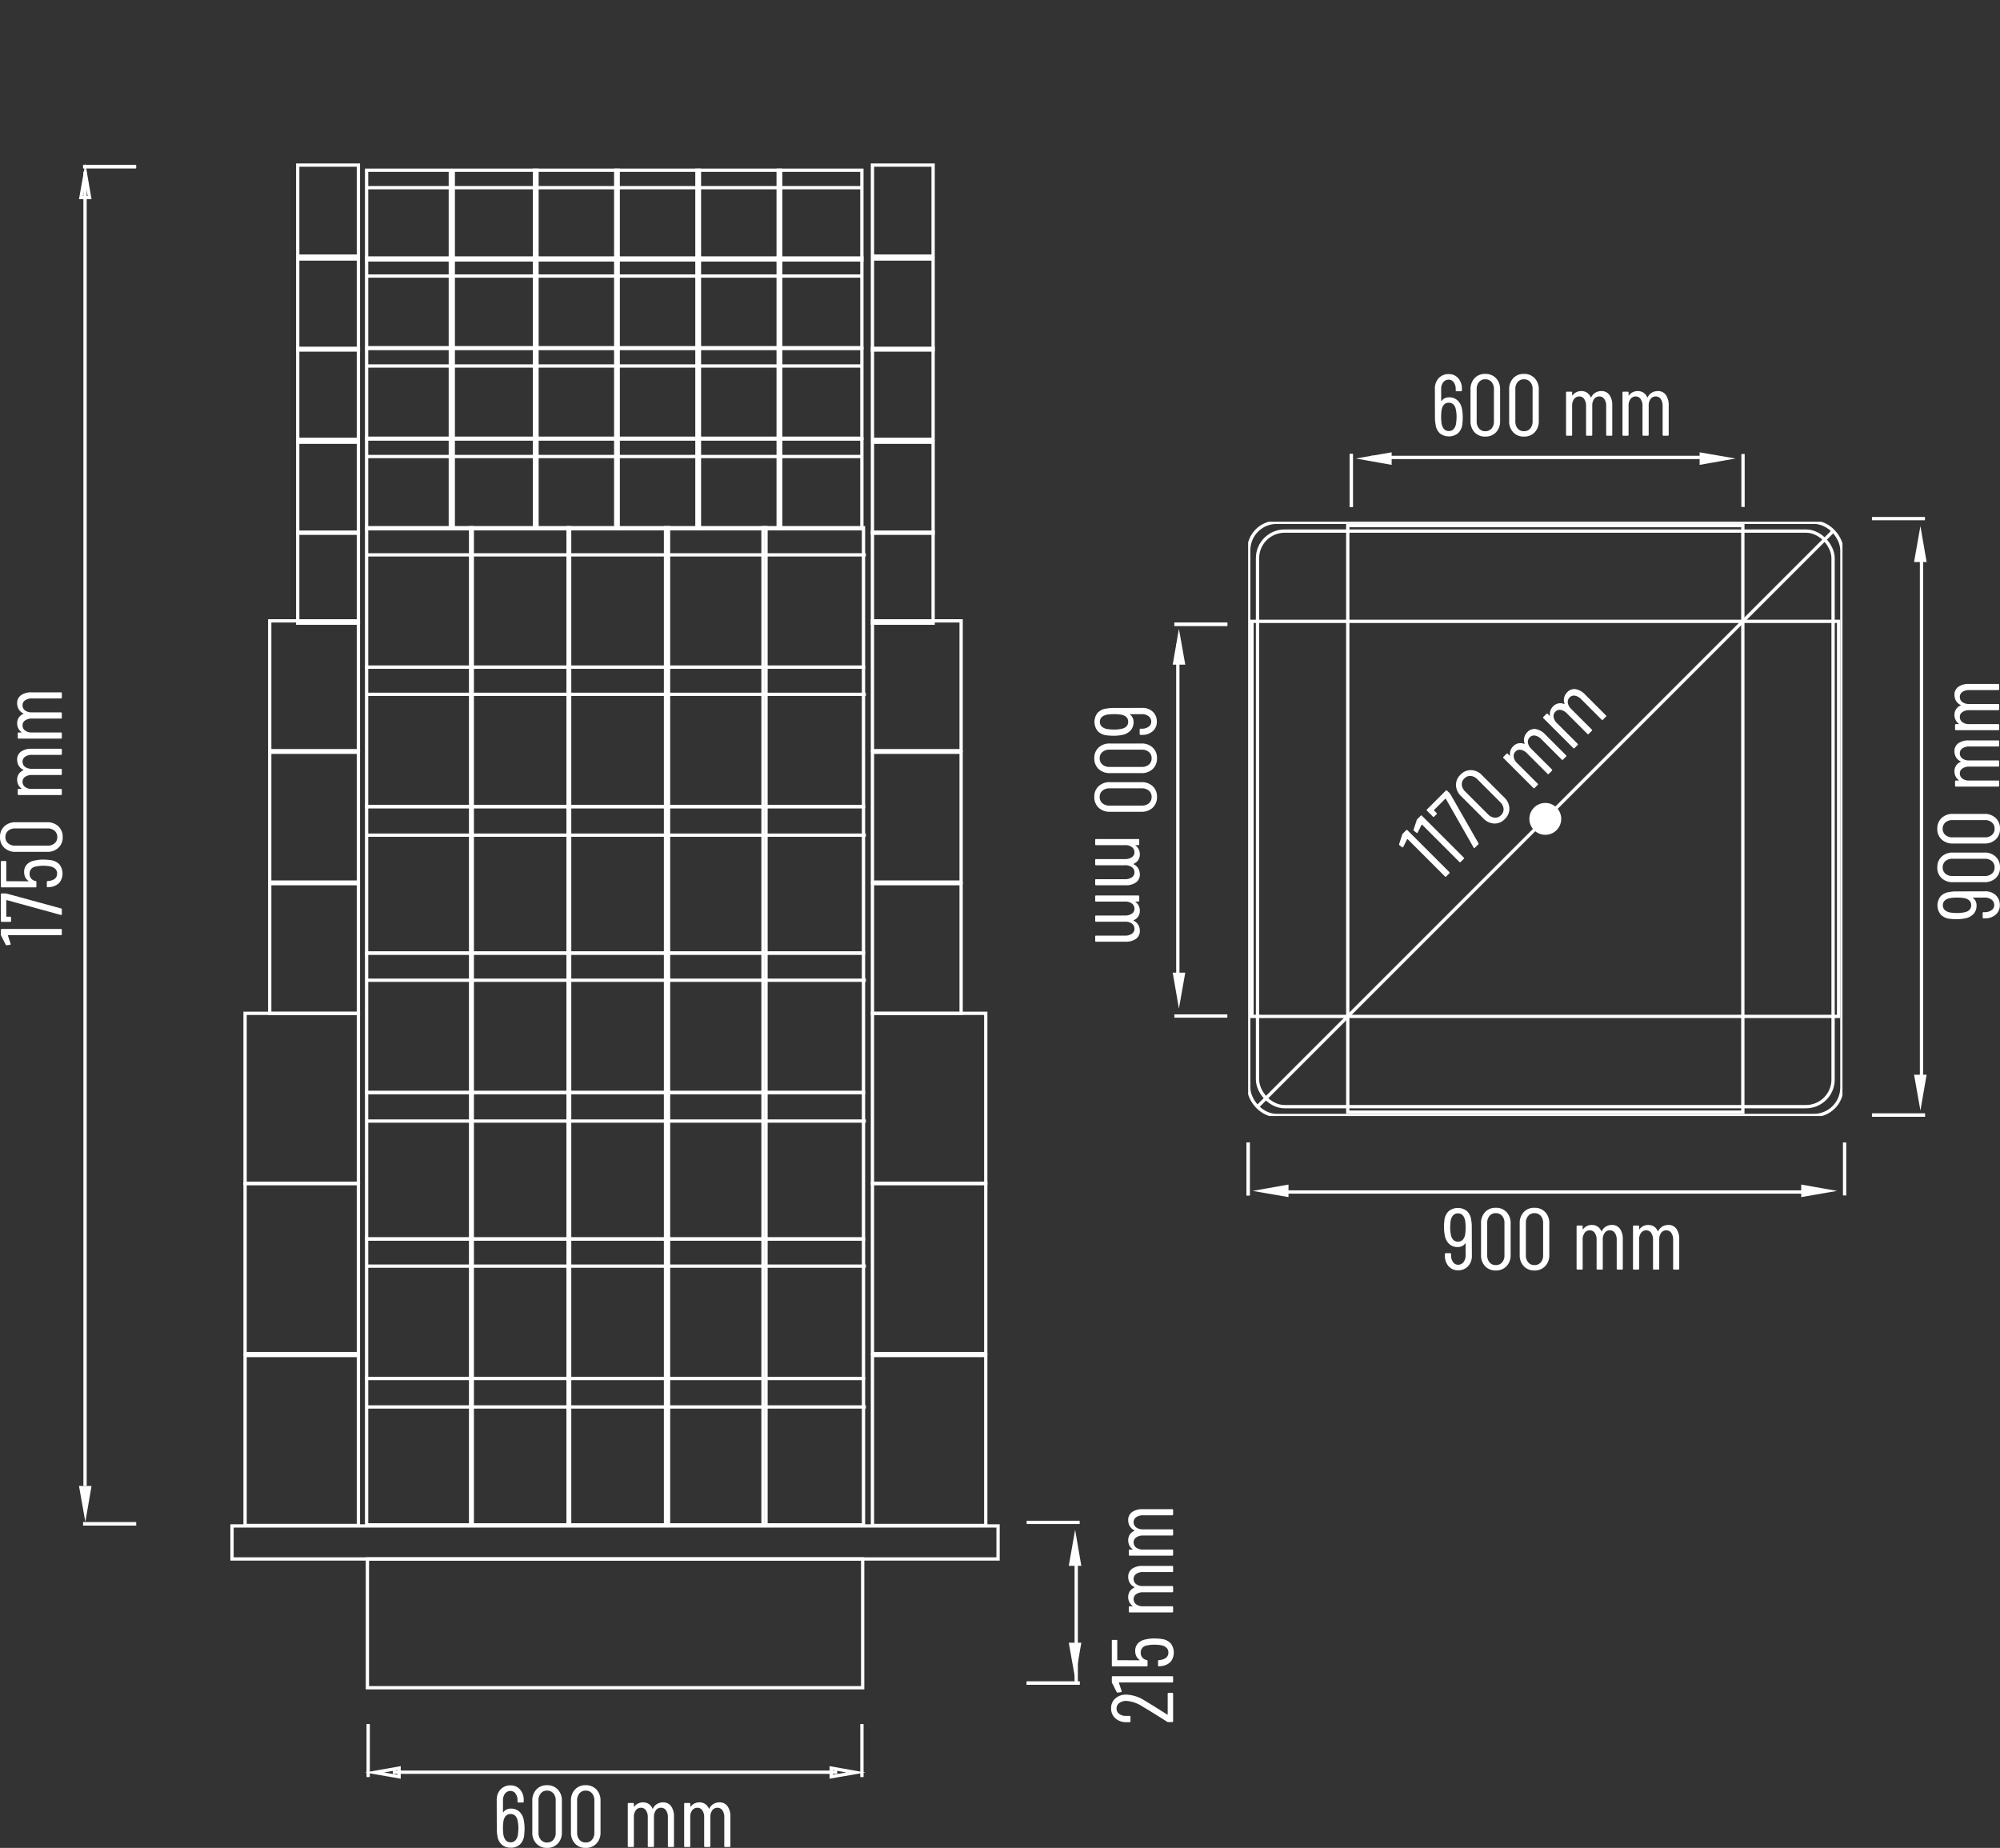<svg id="Layer_1" data-name="Layer 1" xmlns="http://www.w3.org/2000/svg" xmlns:xlink="http://www.w3.org/1999/xlink" viewBox="0 0 302.854 279.82"><rect x="0" y="0" width="302.854" height="279.82" fill="#333333" stroke="none"/><defs><style>.cls-1,.cls-3,.cls-5,.cls-6{fill:none;}.cls-2{clip-path:url(#clip-path);}.cls-3,.cls-5,.cls-6,.cls-7{stroke:#fff;}.cls-3,.cls-6,.cls-7{stroke-width:0.5px;}.cls-4,.cls-7{fill:#fff;}.cls-6,.cls-7{stroke-miterlimit:10;}</style><clipPath id="clip-path" transform="translate(-73.573 -5)"><rect class="cls-1" x="262.573" y="84" width="90" height="90"/></clipPath></defs><title>99-65177-01-st</title><line class="cls-1" x1="1.427" x2="301.427"/><g class="cls-2"><rect class="cls-3" x="189.088" y="79.088" width="89.824" height="89.824" rx="4.233"/><rect class="cls-3" x="190.422" y="80.422" width="87.156" height="87.156" rx="4.108"/></g><line class="cls-3" x1="277.666" y1="80.334" x2="190.334" y2="167.666"/><g class="cls-2"><path class="cls-4" d="M307.573,130.912a1.912,1.912,0,1,0-1.912-1.912,1.912,1.912,0,0,0,1.912,1.912" transform="translate(-73.573 -5)"/><path class="cls-5" d="M307.573,130.912a1.912,1.912,0,1,0-1.912-1.912A1.912,1.912,0,0,0,307.573,130.912Z" transform="translate(-73.573 -5)"/></g><rect class="cls-3" x="204.088" y="79.588" width="59.824" height="88.823"/><rect class="cls-3" x="189.588" y="94.088" width="88.823" height="59.824"/><line class="cls-6" x1="189" y1="173" x2="189" y2="181.024"/><polygon class="cls-7" points="194.864 179.67 194.864 180.977 191.136 180.332 194.864 179.67"/><line class="cls-6" x1="264.322" y1="180.128" x2="264.322" y2="180.128"/><line class="cls-6" x1="189" y1="173" x2="189" y2="181.024"/><line class="cls-6" x1="279.322" y1="173" x2="279.322" y2="181.024"/><line class="cls-6" x1="193" y1="180.5" x2="274" y2="180.5"/><polygon class="cls-7" points="273 179.67 273 180.977 276.744 180.332 273 179.67"/><line class="cls-6" x1="264.322" y1="180.128" x2="264.322" y2="180.128"/><path class="cls-4" d="M296.456,195.104a2.291,2.291,0,0,1-.58,1.641,2.006,2.006,0,0,1-1.53.613,1.828,1.828,0,0,1-1.418-.619,2.347,2.347,0,0,1-.56-1.636V194.893a.116.116,0,0,1,.131-.132h.673a.116.116,0,0,1,.131.132v.184a1.68,1.68,0,0,0,.303,1.036.9.9,0,0,0,.739.402,1.024,1.024,0,0,0,.844-.396,1.619,1.619,0,0,0,.316-1.042v-1.767a.03.03,0,0,0-.02-.033c-.013-.005-.028.002-.046.02a1.193,1.193,0,0,1-.474.402,1.485,1.485,0,0,1-.646.139,1.84,1.84,0,0,1-1.319-.488,2.329,2.329,0,0,1-.659-1.345,6.012,6.012,0,0,1-.105-1.174,7.774,7.774,0,0,1,.053-.975,2.241,2.241,0,0,1,.639-1.438,2.225,2.225,0,0,1,2.763-.04,2.149,2.149,0,0,1,.659,1.359,4.924,4.924,0,0,1,.092,1.041Zm-1.028-3.126a6.059,6.059,0,0,0,.078-1.081,6.59,6.59,0,0,0-.066-1.029q-.225-1.134-1.095-1.134a.956.956,0,0,0-.732.304,1.646,1.646,0,0,0-.376.896,7.727,7.727,0,0,0-.066.964,5.231,5.231,0,0,0,.118,1.133,1.368,1.368,0,0,0,.376.739.958.958,0,0,0,.679.251Q295.203,193.02,295.428,191.978Z" transform="translate(-73.573 -5)"/><path class="cls-4" d="M298.454,196.732a2.39,2.39,0,0,1-.613-1.708v-4.773a2.39,2.39,0,0,1,.613-1.708,2.11,2.11,0,0,1,1.615-.652,2.148,2.148,0,0,1,1.636.652,2.379,2.379,0,0,1,.619,1.708v4.773a2.379,2.379,0,0,1-.619,1.708,2.149,2.149,0,0,1-1.636.653A2.111,2.111,0,0,1,298.454,196.732Zm2.578-.574a1.594,1.594,0,0,0,.356-1.082v-4.879a1.594,1.594,0,0,0-.356-1.082,1.212,1.212,0,0,0-.964-.409,1.178,1.178,0,0,0-.935.409,1.588,1.588,0,0,0-.357,1.082v4.879a1.588,1.588,0,0,0,.357,1.082,1.178,1.178,0,0,0,.935.409A1.212,1.212,0,0,0,301.032,196.159Z" transform="translate(-73.573 -5)"/><path class="cls-4" d="M304.309,196.732a2.39,2.39,0,0,1-.613-1.708v-4.773a2.39,2.39,0,0,1,.613-1.708,2.11,2.11,0,0,1,1.615-.652,2.148,2.148,0,0,1,1.636.652,2.379,2.379,0,0,1,.619,1.708v4.773a2.379,2.379,0,0,1-.619,1.708,2.149,2.149,0,0,1-1.636.653A2.111,2.111,0,0,1,304.309,196.732Zm2.578-.574a1.594,1.594,0,0,0,.356-1.082v-4.879a1.594,1.594,0,0,0-.356-1.082,1.212,1.212,0,0,0-.964-.409,1.178,1.178,0,0,0-.935.409,1.588,1.588,0,0,0-.357,1.082v4.879a1.588,1.588,0,0,0,.357,1.082,1.178,1.178,0,0,0,.935.409A1.212,1.212,0,0,0,306.887,196.159Z" transform="translate(-73.573 -5)"/><path class="cls-4" d="M318.875,191.068a2.639,2.639,0,0,1,.434,1.609V197.121a.116.116,0,0,1-.131.132h-.66a.116.116,0,0,1-.131-.132v-4.365a1.775,1.775,0,0,0-.283-1.062.883.883,0,0,0-.746-.389.94.94,0,0,0-.791.383,1.683,1.683,0,0,0-.289,1.041V197.121a.117.117,0,0,1-.132.132h-.673a.116.116,0,0,1-.131-.132v-4.365a1.775,1.775,0,0,0-.283-1.062.871.871,0,0,0-.733-.389.957.957,0,0,0-.797.383,1.654,1.654,0,0,0-.296,1.041V197.121a.117.117,0,0,1-.132.132h-.659a.117.117,0,0,1-.132-.132V190.712a.117.117,0,0,1,.132-.132h.659a.117.117,0,0,1,.132.132v.409c0,.018.006.029.019.033.014.005.029-.001.047-.019a1.552,1.552,0,0,1,.594-.488,1.708,1.708,0,0,1,.725-.158,1.544,1.544,0,0,1,.871.244,1.565,1.565,0,0,1,.567.692.043.043,0,0,0,.04.027c.018,0,.03-.013.04-.04a1.568,1.568,0,0,1,.646-.699,1.773,1.773,0,0,1,.87-.224A1.445,1.445,0,0,1,318.875,191.068Z" transform="translate(-73.573 -5)"/><path class="cls-4" d="M327.42,191.068a2.639,2.639,0,0,1,.434,1.609V197.121a.116.116,0,0,1-.131.132h-.66a.116.116,0,0,1-.131-.132v-4.365a1.775,1.775,0,0,0-.283-1.062.883.883,0,0,0-.746-.389.94.94,0,0,0-.791.383,1.683,1.683,0,0,0-.289,1.041V197.121a.117.117,0,0,1-.132.132h-.673a.116.116,0,0,1-.131-.132v-4.365a1.775,1.775,0,0,0-.283-1.062.871.871,0,0,0-.733-.389.957.957,0,0,0-.797.383,1.654,1.654,0,0,0-.296,1.041V197.121a.117.117,0,0,1-.132.132h-.659a.117.117,0,0,1-.132-.132V190.712a.117.117,0,0,1,.132-.132h.659a.117.117,0,0,1,.132.132v.409c0,.018.006.029.019.033.014.005.029-.001.047-.019a1.552,1.552,0,0,1,.594-.488,1.708,1.708,0,0,1,.725-.158,1.544,1.544,0,0,1,.871.244,1.565,1.565,0,0,1,.567.692.043.043,0,0,0,.04.027c.018,0,.03-.013.04-.04a1.568,1.568,0,0,1,.646-.699,1.773,1.773,0,0,1,.87-.224A1.445,1.445,0,0,1,327.42,191.068Z" transform="translate(-73.573 -5)"/><line class="cls-6" x1="283.468" y1="168.854" x2="291.492" y2="168.854"/><polygon class="cls-7" points="290.138 162.989 291.445 162.989 290.8 166.718 290.138 162.989"/><line class="cls-6" x1="290.596" y1="93.532" x2="290.596" y2="93.532"/><line class="cls-6" x1="283.468" y1="168.854" x2="291.492" y2="168.854"/><line class="cls-6" x1="283.468" y1="78.532" x2="291.492" y2="78.532"/><line class="cls-6" x1="290.968" y1="164.854" x2="290.968" y2="83.854"/><polygon class="cls-7" points="290.138 84.854 291.445 84.854 290.8 81.11 290.138 84.854"/><line class="cls-6" x1="290.596" y1="93.532" x2="290.596" y2="93.532"/><path class="cls-4" d="M374.145,139.971a2.291,2.291,0,0,1,1.641.58,2.006,2.006,0,0,1,.613,1.53,1.828,1.828,0,0,1-.619,1.418,2.347,2.347,0,0,1-1.636.56h-.211a.116.116,0,0,1-.132-.131v-.673a.116.116,0,0,1,.132-.131h.184a1.68,1.68,0,0,0,1.036-.303.9.9,0,0,0,.402-.739,1.024,1.024,0,0,0-.396-.844,1.619,1.619,0,0,0-1.042-.316h-1.767a.03.03,0,0,0-.033.02c-.005.013.002.028.02.046a1.194,1.194,0,0,1,.402.474,1.485,1.485,0,0,1,.139.646,1.84,1.84,0,0,1-.488,1.319,2.329,2.329,0,0,1-1.345.659,6.013,6.013,0,0,1-1.174.105,7.774,7.774,0,0,1-.975-.053,2.241,2.241,0,0,1-1.438-.639,2.225,2.225,0,0,1-.04-2.763,2.149,2.149,0,0,1,1.359-.659,4.924,4.924,0,0,1,1.041-.092Zm-3.126,1.028a6.059,6.059,0,0,0-1.081-.078,6.59,6.59,0,0,0-1.029.066q-1.134.225-1.134,1.095a.956.956,0,0,0,.304.732,1.646,1.646,0,0,0,.896.376,7.727,7.727,0,0,0,.964.066,5.232,5.232,0,0,0,1.133-.118,1.368,1.368,0,0,0,.739-.376.958.958,0,0,0,.251-.679Q372.061,141.224,371.019,140.999Z" transform="translate(-73.573 -5)"/><path class="cls-4" d="M375.774,137.973a2.39,2.39,0,0,1-1.708.613h-4.773a2.39,2.39,0,0,1-1.708-.613,2.11,2.11,0,0,1-.652-1.615,2.148,2.148,0,0,1,.652-1.636,2.379,2.379,0,0,1,1.708-.619h4.773a2.378,2.378,0,0,1,1.708.619,2.149,2.149,0,0,1,.653,1.636A2.111,2.111,0,0,1,375.774,137.973Zm-.574-2.578a1.594,1.594,0,0,0-1.082-.356h-4.879a1.594,1.594,0,0,0-1.082.356,1.212,1.212,0,0,0-.409.964,1.178,1.178,0,0,0,.409.935,1.588,1.588,0,0,0,1.082.357h4.879a1.588,1.588,0,0,0,1.082-.357,1.178,1.178,0,0,0,.409-.935A1.212,1.212,0,0,0,375.2,135.395Z" transform="translate(-73.573 -5)"/><path class="cls-4" d="M375.774,132.118a2.39,2.39,0,0,1-1.708.613h-4.773a2.39,2.39,0,0,1-1.708-.613,2.11,2.11,0,0,1-.652-1.615,2.148,2.148,0,0,1,.652-1.636,2.379,2.379,0,0,1,1.708-.619h4.773a2.379,2.379,0,0,1,1.708.619,2.149,2.149,0,0,1,.653,1.636A2.111,2.111,0,0,1,375.774,132.118Zm-.574-2.578a1.594,1.594,0,0,0-1.082-.356h-4.879a1.594,1.594,0,0,0-1.082.356,1.212,1.212,0,0,0-.409.964,1.178,1.178,0,0,0,.409.935,1.588,1.588,0,0,0,1.082.357h4.879a1.588,1.588,0,0,0,1.082-.357,1.178,1.178,0,0,0,.409-.935A1.212,1.212,0,0,0,375.2,129.54Z" transform="translate(-73.573 -5)"/><path class="cls-4" d="M370.109,117.552a2.639,2.639,0,0,1,1.609-.434h4.444a.116.116,0,0,1,.132.131v.66a.116.116,0,0,1-.132.131h-4.365a1.775,1.775,0,0,0-1.062.283.883.883,0,0,0-.389.746.94.94,0,0,0,.383.791,1.683,1.683,0,0,0,1.041.289h4.392a.117.117,0,0,1,.132.132v.673a.116.116,0,0,1-.132.131h-4.365a1.775,1.775,0,0,0-1.062.283.871.871,0,0,0-.389.733.957.957,0,0,0,.383.797,1.654,1.654,0,0,0,1.041.296h4.392a.117.117,0,0,1,.132.132v.659a.117.117,0,0,1-.132.132h-6.409a.117.117,0,0,1-.132-.132v-.659a.117.117,0,0,1,.132-.132h.409c.018,0,.029-.006.033-.019.005-.014-.001-.029-.019-.047a1.552,1.552,0,0,1-.488-.594,1.708,1.708,0,0,1-.158-.725,1.544,1.544,0,0,1,.244-.871,1.565,1.565,0,0,1,.692-.567.043.043,0,0,0,.027-.04c0-.018-.013-.03-.04-.04a1.568,1.568,0,0,1-.699-.646,1.773,1.773,0,0,1-.224-.87A1.445,1.445,0,0,1,370.109,117.552Z" transform="translate(-73.573 -5)"/><path class="cls-4" d="M370.109,109.006a2.639,2.639,0,0,1,1.609-.434h4.444a.116.116,0,0,1,.132.131v.66a.116.116,0,0,1-.132.131h-4.365a1.775,1.775,0,0,0-1.062.283.883.883,0,0,0-.389.746.94.94,0,0,0,.383.791,1.683,1.683,0,0,0,1.041.289h4.392a.117.117,0,0,1,.132.132v.673a.116.116,0,0,1-.132.131h-4.365a1.775,1.775,0,0,0-1.062.283.871.871,0,0,0-.389.733.957.957,0,0,0,.383.797,1.654,1.654,0,0,0,1.041.296h4.392a.117.117,0,0,1,.132.132v.659a.117.117,0,0,1-.132.132h-6.409a.117.117,0,0,1-.132-.132v-.659a.117.117,0,0,1,.132-.132h.409c.018,0,.029-.006.033-.019.005-.014-.001-.029-.019-.047a1.552,1.552,0,0,1-.488-.594,1.708,1.708,0,0,1-.158-.725,1.544,1.544,0,0,1,.244-.871,1.565,1.565,0,0,1,.692-.567.043.043,0,0,0,.027-.04c0-.018-.013-.03-.04-.04a1.568,1.568,0,0,1-.699-.646,1.773,1.773,0,0,1-.224-.87A1.445,1.445,0,0,1,370.109,109.006Z" transform="translate(-73.573 -5)"/><line class="cls-6" x1="155.468" y1="254.864" x2="163.492" y2="254.864"/><polygon class="cls-7" points="162.138 249 163.445 249 162.8 252.729 162.138 249"/><line class="cls-6" x1="162.596" y1="245.532" x2="162.596" y2="245.532"/><line class="cls-6" x1="155.468" y1="254.864" x2="163.492" y2="254.864"/><line class="cls-6" x1="155.468" y1="230.532" x2="163.492" y2="230.532"/><line class="cls-6" x1="162.968" y1="254.854" x2="162.968" y2="235.854"/><polygon class="cls-7" points="162.138 236.854 163.445 236.854 162.8 233.11 162.138 236.854"/><line class="cls-6" x1="162.596" y1="245.532" x2="162.596" y2="245.532"/><line class="cls-6" x1="185.854" y1="94.532" x2="177.829" y2="94.532"/><polygon class="cls-7" points="179.184 100.396 177.877 100.396 178.522 96.667 179.184 100.396"/><line class="cls-6" x1="178.726" y1="154.854" x2="178.726" y2="154.854"/><line class="cls-6" x1="185.854" y1="94.532" x2="177.83" y2="94.532"/><line class="cls-6" x1="185.854" y1="153.854" x2="177.83" y2="153.854"/><line class="cls-6" x1="178.354" y1="97.532" x2="178.354" y2="148.532"/><polygon class="cls-7" points="179.184 147.532 177.877 147.532 178.522 151.276 179.184 147.532"/><line class="cls-6" x1="178.726" y1="154.854" x2="178.726" y2="154.854"/><path class="cls-4" d="M242.221,116.412a7.748,7.748,0,0,1-.975-.053,2.235,2.235,0,0,1-1.438-.639,2.225,2.225,0,0,1-.04-2.763,2.149,2.149,0,0,1,1.358-.659,4.944,4.944,0,0,1,1.042-.092l4.326-.013a2.288,2.288,0,0,1,1.641.581,2.008,2.008,0,0,1,.613,1.529,1.832,1.832,0,0,1-.619,1.418,2.349,2.349,0,0,1-1.636.561h-.211a.117.117,0,0,1-.132-.132v-.672a.117.117,0,0,1,.132-.132h.184a1.669,1.669,0,0,0,1.035-.303.901.901,0,0,0,.403-.739,1.029,1.029,0,0,0-.396-.844,1.619,1.619,0,0,0-1.042-.316h-1.767c-.018,0-.029.007-.033.02-.005.013.001.028.02.046a1.206,1.206,0,0,1,.402.475,1.477,1.477,0,0,1,.138.646,1.841,1.841,0,0,1-.487,1.318,2.322,2.322,0,0,1-1.345.659A6.021,6.021,0,0,1,242.221,116.412Zm.067-.935a5.122,5.122,0,0,0,1.133-.119,1.372,1.372,0,0,0,.739-.376.958.958,0,0,0,.251-.679q0-.857-1.042-1.081a6.043,6.043,0,0,0-1.081-.08,6.726,6.726,0,0,0-1.029.066q-1.134.225-1.134,1.095a.955.955,0,0,0,.303.732,1.65,1.65,0,0,0,.897.376A7.743,7.743,0,0,0,242.287,115.476Z" transform="translate(-73.573 -5)"/><path class="cls-4" d="M239.933,118.199a2.39,2.39,0,0,1,1.708-.613h4.773a2.39,2.39,0,0,1,1.708.613,2.11,2.11,0,0,1,.652,1.615,2.148,2.148,0,0,1-.652,1.636,2.379,2.379,0,0,1-1.708.619H241.641a2.379,2.379,0,0,1-1.708-.619,2.149,2.149,0,0,1-.653-1.636A2.111,2.111,0,0,1,239.933,118.199Zm.574,2.578a1.594,1.594,0,0,0,1.082.356h4.879a1.594,1.594,0,0,0,1.082-.356,1.212,1.212,0,0,0,.409-.964,1.178,1.178,0,0,0-.409-.935,1.588,1.588,0,0,0-1.082-.357h-4.879a1.588,1.588,0,0,0-1.082.357,1.178,1.178,0,0,0-.409.935A1.212,1.212,0,0,0,240.507,120.777Z" transform="translate(-73.573 -5)"/><path class="cls-4" d="M239.933,124.054a2.39,2.39,0,0,1,1.708-.613h4.773a2.39,2.39,0,0,1,1.708.613,2.11,2.11,0,0,1,.652,1.615,2.148,2.148,0,0,1-.652,1.636,2.379,2.379,0,0,1-1.708.619H241.641a2.379,2.379,0,0,1-1.708-.619,2.149,2.149,0,0,1-.653-1.636A2.111,2.111,0,0,1,239.933,124.054Zm.574,2.578a1.594,1.594,0,0,0,1.082.356h4.879a1.594,1.594,0,0,0,1.082-.356,1.212,1.212,0,0,0,.409-.964,1.178,1.178,0,0,0-.409-.935,1.588,1.588,0,0,0-1.082-.357h-4.879a1.588,1.588,0,0,0-1.082.357,1.178,1.178,0,0,0-.409.935A1.212,1.212,0,0,0,240.507,126.633Z" transform="translate(-73.573 -5)"/><path class="cls-4" d="M245.597,138.62a2.639,2.639,0,0,1-1.609.434h-4.444a.116.116,0,0,1-.132-.131V138.263a.116.116,0,0,1,.132-.131h4.365a1.775,1.775,0,0,0,1.062-.283.883.883,0,0,0,.389-.746.94.94,0,0,0-.383-.791,1.683,1.683,0,0,0-1.041-.289h-4.392a.117.117,0,0,1-.132-.132v-.673a.116.116,0,0,1,.132-.131h4.365a1.775,1.775,0,0,0,1.062-.283.871.871,0,0,0,.389-.733.957.957,0,0,0-.383-.797,1.654,1.654,0,0,0-1.041-.296h-4.392a.117.117,0,0,1-.132-.132v-.659a.117.117,0,0,1,.132-.132H245.953a.117.117,0,0,1,.132.132v.659a.117.117,0,0,1-.132.132h-.409c-.018,0-.029.006-.033.019-.005.014.001.029.019.047a1.552,1.552,0,0,1,.488.594,1.708,1.708,0,0,1,.158.725,1.544,1.544,0,0,1-.244.871,1.565,1.565,0,0,1-.692.567.043.043,0,0,0-.027.04c0,.018.013.03.04.04a1.568,1.568,0,0,1,.699.646,1.773,1.773,0,0,1,.224.87A1.445,1.445,0,0,1,245.597,138.62Z" transform="translate(-73.573 -5)"/><path class="cls-4" d="M245.597,147.166a2.639,2.639,0,0,1-1.609.434h-4.444a.116.116,0,0,1-.132-.131v-.66a.116.116,0,0,1,.132-.131h4.365a1.775,1.775,0,0,0,1.062-.283.883.883,0,0,0,.389-.746.94.94,0,0,0-.383-.791,1.683,1.683,0,0,0-1.041-.289h-4.392a.117.117,0,0,1-.132-.132v-.673a.116.116,0,0,1,.132-.131h4.365a1.775,1.775,0,0,0,1.062-.283.871.871,0,0,0,.389-.733.957.957,0,0,0-.383-.797,1.654,1.654,0,0,0-1.041-.296h-4.392a.117.117,0,0,1-.132-.132v-.659a.117.117,0,0,1,.132-.132H245.953a.117.117,0,0,1,.132.132v.659a.117.117,0,0,1-.132.132h-.409c-.018,0-.029.006-.033.019-.005.014.001.029.019.047a1.552,1.552,0,0,1,.488.594,1.708,1.708,0,0,1,.158.725,1.544,1.544,0,0,1-.244.871,1.565,1.565,0,0,1-.692.567.043.043,0,0,0-.027.04c0,.018.013.03.04.04a1.568,1.568,0,0,1,.699.646,1.773,1.773,0,0,1,.224.87A1.445,1.445,0,0,1,245.597,147.166Z" transform="translate(-73.573 -5)"/><path class="cls-4" d="M286.007,131.219l.503-.503a.117.117,0,0,1,.187,0l6.341,6.341a.117.117,0,0,1,0,.187l-.475.475a.117.117,0,0,1-.187,0l-5.651-5.651a.043.043,0,0,0-.074.019l-.588,1.166-.019.037c-.043.043-.099.043-.167,0l-.392-.299-.019-.019a.176.176,0,0,1-.028-.157l.476-1.446A.367.367,0,0,1,286.007,131.219Z" transform="translate(-73.573 -5)"/><path class="cls-4" d="M288.199,129.027l.503-.503a.117.117,0,0,1,.187,0l6.341,6.341a.117.117,0,0,1,0,.187l-.475.475a.117.117,0,0,1-.187,0l-5.651-5.651a.043.043,0,0,0-.074.019l-.588,1.166-.019.037c-.043.043-.099.043-.167,0l-.392-.299-.019-.019a.176.176,0,0,1-.028-.157l.476-1.446A.368.368,0,0,1,288.199,129.027Z" transform="translate(-73.573 -5)"/><path class="cls-4" d="M296.811,133.414a.117.117,0,0,1-.089-.06l-4.215-7.404c-.001-.012-.009-.019-.029-.019a.062.062,0,0,0-.046.019l-1.706,1.706a.047.047,0,0,0,0,.075l.382.382a.117.117,0,0,1,0,.187l-.363.363a.117.117,0,0,1-.187,0l-.904-.904a.117.117,0,0,1,0-.187l2.853-2.853a.117.117,0,0,1,.187,0l.429.429a1.254,1.254,0,0,1,.094.13l4.225,7.395a.136.136,0,0,1-.019.186l-.513.513A.118.118,0,0,1,296.811,133.414Z" transform="translate(-73.573 -5)"/><path class="cls-4" d="M299.838,129.706a2.39,2.39,0,0,1-1.642-.774l-3.375-3.375a2.39,2.39,0,0,1-.774-1.642,2.11,2.11,0,0,1,.681-1.603,2.148,2.148,0,0,1,1.618-.695,2.379,2.379,0,0,1,1.646.77l3.375,3.375a2.379,2.379,0,0,1,.77,1.646,2.149,2.149,0,0,1-.695,1.618A2.111,2.111,0,0,1,299.838,129.706Zm1.417-2.229a1.594,1.594,0,0,0-.513-1.017l-3.45-3.45a1.594,1.594,0,0,0-1.017-.513,1.212,1.212,0,0,0-.97.392,1.178,1.178,0,0,0-.373.95,1.588,1.588,0,0,0,.512,1.017l3.45,3.45a1.588,1.588,0,0,0,1.017.512,1.178,1.178,0,0,0,.95-.373A1.212,1.212,0,0,0,301.256,127.477Z" transform="translate(-73.573 -5)"/><path class="cls-4" d="M306.133,115.401a2.639,2.639,0,0,1,1.445.83l3.143,3.143a.116.116,0,0,1,.001.186l-.467.467a.116.116,0,0,1-.186-.001l-3.086-3.086a1.775,1.775,0,0,0-.951-.551.883.883,0,0,0-.802.253.94.94,0,0,0-.289.83,1.683,1.683,0,0,0,.531.94l3.105,3.105a.117.117,0,0,1,0,.187l-.476.476a.116.116,0,0,1-.186-.001L304.827,119.094a1.775,1.775,0,0,0-.951-.551.871.871,0,0,0-.793.243.957.957,0,0,0-.293.834,1.654,1.654,0,0,0,.527.945l3.105,3.105a.117.117,0,0,1,0,.187l-.466.466a.117.117,0,0,1-.187,0l-4.532-4.532a.117.117,0,0,1,0-.187l.466-.466a.117.117,0,0,1,.187,0l.289.289c.012.012.025.017.036.01.013-.007.02-.022.02-.046a1.552,1.552,0,0,1,.075-.765,1.708,1.708,0,0,1,.401-.624,1.544,1.544,0,0,1,.788-.444,1.565,1.565,0,0,1,.89.089.043.043,0,0,0,.047-.009c.012-.012.012-.031,0-.056a1.568,1.568,0,0,1-.037-.951,1.773,1.773,0,0,1,.457-.773A1.445,1.445,0,0,1,306.133,115.401Z" transform="translate(-73.573 -5)"/><path class="cls-4" d="M312.174,109.36a2.639,2.639,0,0,1,1.445.83l3.143,3.143a.116.116,0,0,1,.001.186l-.467.467a.116.116,0,0,1-.186-.001l-3.086-3.086a1.775,1.775,0,0,0-.951-.551.883.883,0,0,0-.802.253.94.94,0,0,0-.289.83,1.683,1.683,0,0,0,.531.94l3.105,3.105a.117.117,0,0,1,0,.187l-.476.476a.116.116,0,0,1-.186-.001l-3.086-3.086a1.775,1.775,0,0,0-.951-.551.871.871,0,0,0-.793.243.957.957,0,0,0-.293.834,1.654,1.654,0,0,0,.527.945l3.105,3.105a.117.117,0,0,1,0,.187l-.466.466a.117.117,0,0,1-.187,0l-4.532-4.532a.117.117,0,0,1,0-.187l.466-.466a.117.117,0,0,1,.187,0l.289.289c.012.012.025.017.036.01.013-.007.02-.022.02-.046a1.552,1.552,0,0,1,.074-.765,1.708,1.708,0,0,1,.401-.624,1.544,1.544,0,0,1,.788-.444,1.565,1.565,0,0,1,.89.089.043.043,0,0,0,.047-.009c.012-.012.012-.031,0-.056a1.568,1.568,0,0,1-.037-.951,1.773,1.773,0,0,1,.457-.773A1.445,1.445,0,0,1,312.174,109.36Z" transform="translate(-73.573 -5)"/><line class="cls-6" x1="204.619" y1="68.742" x2="204.619" y2="76.766"/><polygon class="cls-7" points="206.755 69.434 210.484 68.789 210.484 70.096 206.755 69.434"/><line class="cls-6" x1="264.941" y1="69.638" x2="264.941" y2="69.638"/><line class="cls-6" x1="204.619" y1="68.742" x2="204.619" y2="76.766"/><line class="cls-6" x1="263.941" y1="68.742" x2="263.941" y2="76.766"/><line class="cls-6" x1="258.619" y1="69.266" x2="207.619" y2="69.266"/><polygon class="cls-7" points="261.363 69.434 257.619 68.789 257.619 70.096 261.363 69.434"/><line class="cls-6" x1="264.941" y1="69.639" x2="264.941" y2="69.639"/><path class="cls-4" d="M295.072,68.173a7.748,7.748,0,0,1-.053.975,2.235,2.235,0,0,1-.639,1.438,2.225,2.225,0,0,1-2.763.04,2.149,2.149,0,0,1-.659-1.358,4.944,4.944,0,0,1-.092-1.042l-.013-4.326a2.288,2.288,0,0,1,.581-1.641,2.008,2.008,0,0,1,1.529-.613,1.832,1.832,0,0,1,1.418.619,2.349,2.349,0,0,1,.561,1.636v.211a.117.117,0,0,1-.132.132h-.672a.117.117,0,0,1-.132-.132v-.184a1.669,1.669,0,0,0-.303-1.035.901.901,0,0,0-.739-.403,1.029,1.029,0,0,0-.844.396,1.619,1.619,0,0,0-.316,1.042v1.767c0,.018.007.029.02.033.013.005.028-.001.046-.02a1.206,1.206,0,0,1,.475-.402,1.477,1.477,0,0,1,.646-.138,1.841,1.841,0,0,1,1.318.487,2.322,2.322,0,0,1,.659,1.345A6.021,6.021,0,0,1,295.072,68.173Zm-.935-.067a5.123,5.123,0,0,0-.119-1.133,1.372,1.372,0,0,0-.376-.739.958.958,0,0,0-.679-.251q-.857,0-1.081,1.042a6.044,6.044,0,0,0-.08,1.081,6.728,6.728,0,0,0,.066,1.029q.225,1.134,1.095,1.134a.955.955,0,0,0,.732-.303,1.65,1.65,0,0,0,.376-.897A7.743,7.743,0,0,0,294.137,68.106Z" transform="translate(-73.573 -5)"/><path class="cls-4" d="M296.86,70.461a2.39,2.39,0,0,1-.613-1.708V63.979a2.39,2.39,0,0,1,.613-1.708,2.11,2.11,0,0,1,1.615-.652,2.148,2.148,0,0,1,1.636.652,2.378,2.378,0,0,1,.619,1.708v4.773a2.378,2.378,0,0,1-.619,1.708,2.149,2.149,0,0,1-1.636.653A2.111,2.111,0,0,1,296.86,70.461Zm2.578-.574a1.594,1.594,0,0,0,.356-1.082V63.927a1.594,1.594,0,0,0-.356-1.082,1.212,1.212,0,0,0-.964-.409,1.178,1.178,0,0,0-.935.409,1.588,1.588,0,0,0-.357,1.082v4.879a1.588,1.588,0,0,0,.357,1.082,1.178,1.178,0,0,0,.935.409A1.212,1.212,0,0,0,299.438,69.887Z" transform="translate(-73.573 -5)"/><path class="cls-4" d="M302.715,70.461a2.39,2.39,0,0,1-.613-1.708V63.979a2.39,2.39,0,0,1,.613-1.708,2.11,2.11,0,0,1,1.615-.652,2.148,2.148,0,0,1,1.636.652,2.379,2.379,0,0,1,.619,1.708v4.773a2.379,2.379,0,0,1-.619,1.708,2.149,2.149,0,0,1-1.636.653A2.111,2.111,0,0,1,302.715,70.461Zm2.578-.574a1.594,1.594,0,0,0,.356-1.082V63.927a1.594,1.594,0,0,0-.356-1.082,1.212,1.212,0,0,0-.964-.409,1.178,1.178,0,0,0-.935.409,1.588,1.588,0,0,0-.357,1.082v4.879a1.588,1.588,0,0,0,.357,1.082,1.178,1.178,0,0,0,.935.409A1.212,1.212,0,0,0,305.293,69.887Z" transform="translate(-73.573 -5)"/><path class="cls-4" d="M317.28,64.797a2.639,2.639,0,0,1,.434,1.609v4.444a.116.116,0,0,1-.131.132h-.66a.116.116,0,0,1-.131-.132V66.485a1.775,1.775,0,0,0-.283-1.062.883.883,0,0,0-.746-.389.94.94,0,0,0-.791.383,1.683,1.683,0,0,0-.289,1.041v4.392a.117.117,0,0,1-.132.132H313.877a.116.116,0,0,1-.131-.132V66.485a1.775,1.775,0,0,0-.283-1.062.871.871,0,0,0-.733-.389.957.957,0,0,0-.797.383,1.654,1.654,0,0,0-.296,1.041v4.392a.117.117,0,0,1-.132.132h-.659a.117.117,0,0,1-.132-.132V64.441a.117.117,0,0,1,.132-.132h.659a.117.117,0,0,1,.132.132v.409c0,.018.006.029.019.033.014.005.029-.001.047-.019a1.552,1.552,0,0,1,.594-.488,1.708,1.708,0,0,1,.725-.158,1.544,1.544,0,0,1,.871.244,1.565,1.565,0,0,1,.567.692.043.043,0,0,0,.04.027c.018,0,.03-.013.04-.04a1.568,1.568,0,0,1,.646-.699,1.773,1.773,0,0,1,.87-.224A1.445,1.445,0,0,1,317.28,64.797Z" transform="translate(-73.573 -5)"/><path class="cls-4" d="M325.826,64.797a2.639,2.639,0,0,1,.434,1.609v4.444a.116.116,0,0,1-.131.132h-.66a.116.116,0,0,1-.131-.132V66.485a1.775,1.775,0,0,0-.283-1.062.883.883,0,0,0-.746-.389.94.94,0,0,0-.791.383A1.683,1.683,0,0,0,323.228,66.458v4.392a.117.117,0,0,1-.132.132h-.673a.116.116,0,0,1-.131-.132V66.485a1.775,1.775,0,0,0-.283-1.062.871.871,0,0,0-.733-.389.957.957,0,0,0-.797.383,1.654,1.654,0,0,0-.296,1.041v4.392a.117.117,0,0,1-.132.132h-.659a.117.117,0,0,1-.132-.132V64.441a.117.117,0,0,1,.132-.132h.659a.117.117,0,0,1,.132.132v.409c0,.018.006.029.019.033.014.005.029-.001.047-.019a1.552,1.552,0,0,1,.594-.488,1.708,1.708,0,0,1,.725-.158,1.544,1.544,0,0,1,.871.244,1.565,1.565,0,0,1,.567.692.043.043,0,0,0,.04.027c.018,0,.03-.013.04-.04a1.568,1.568,0,0,1,.646-.699,1.773,1.773,0,0,1,.87-.224A1.445,1.445,0,0,1,325.826,64.797Z" transform="translate(-73.573 -5)"/><line class="cls-6" x1="55.514" y1="69.128" x2="130.514" y2="69.128"/><rect class="cls-6" x="55.514" y="66.483" width="12.679" height="13.585"/><rect class="cls-6" x="68.635" y="66.483" width="12.679" height="13.585"/><rect class="cls-6" x="80.935" y="66.483" width="12.679" height="13.585"/><rect class="cls-6" x="93.235" y="66.483" width="12.68" height="13.585"/><polygon class="cls-6" points="105.535 66.483 118.215 66.483 118.215 80.068 105.535 80.068 105.535 66.483 105.535 66.483"/><rect class="cls-6" x="117.835" y="66.483" width="12.679" height="13.585"/><line class="cls-6" x1="55.514" y1="126.465" x2="131.114" y2="126.465"/><rect class="cls-6" x="55.514" y="122.146" width="16" height="22.175"/><rect class="cls-6" x="71.259" y="122.146" width="15" height="22.175"/><rect class="cls-6" x="86.019" y="122.146" width="15.215" height="22.175"/><rect class="cls-6" x="100.779" y="122.146" width="15.216" height="22.175"/><polygon class="cls-6" points="115.539 122.146 130.755 122.146 130.755 144.32 115.539 144.32 115.539 122.146 115.539 122.146"/><line class="cls-6" x1="55.514" y1="105.14" x2="131.114" y2="105.14"/><rect class="cls-6" x="55.514" y="101.027" width="16" height="21.119"/><rect class="cls-6" x="71.259" y="101.027" width="15" height="21.119"/><rect class="cls-6" x="86.019" y="101.027" width="15.215" height="21.119"/><rect class="cls-6" x="100.779" y="101.027" width="15.216" height="21.119"/><polygon class="cls-6" points="115.539 101.027 130.755 101.027 130.755 122.146 115.539 122.146 115.539 101.027 115.539 101.027"/><line class="cls-6" x1="55.514" y1="169.758" x2="131.114" y2="169.758"/><rect class="cls-6" x="55.514" y="165.44" width="16" height="22.175"/><rect class="cls-6" x="71.259" y="165.44" width="15" height="22.175"/><rect class="cls-6" x="86.019" y="165.44" width="15.215" height="22.175"/><rect class="cls-6" x="100.779" y="165.44" width="15.216" height="22.175"/><polygon class="cls-6" points="115.539 165.439 130.755 165.439 130.755 187.614 115.539 187.614 115.539 165.439 115.539 165.439"/><line class="cls-6" x1="55.514" y1="148.434" x2="131.114" y2="148.434"/><rect class="cls-6" x="55.514" y="144.321" width="16" height="21.119"/><rect class="cls-6" x="71.259" y="144.321" width="15" height="21.119"/><rect class="cls-6" x="86.019" y="144.321" width="15.215" height="21.119"/><rect class="cls-6" x="100.779" y="144.321" width="15.216" height="21.119"/><polygon class="cls-6" points="115.539 144.32 130.755 144.32 130.755 165.439 115.539 165.439 115.539 144.32 115.539 144.32"/><line class="cls-6" x1="55.514" y1="213.052" x2="131.114" y2="213.052"/><rect class="cls-6" x="55.514" y="208.733" width="16" height="22.175"/><rect class="cls-6" x="71.259" y="208.733" width="15" height="22.175"/><rect class="cls-6" x="86.019" y="208.733" width="15.215" height="22.175"/><rect class="cls-6" x="100.779" y="208.733" width="15.216" height="22.175"/><polygon class="cls-6" points="115.539 208.733 130.755 208.733 130.755 230.908 115.539 230.908 115.539 208.733 115.539 208.733"/><line class="cls-6" x1="55.514" y1="191.727" x2="131.114" y2="191.727"/><rect class="cls-6" x="55.514" y="187.614" width="16" height="21.119"/><rect class="cls-6" x="71.259" y="187.614" width="15" height="21.119"/><rect class="cls-6" x="86.019" y="187.614" width="15.215" height="21.119"/><rect class="cls-6" x="100.779" y="187.614" width="15.216" height="21.119"/><polygon class="cls-6" points="115.539 187.614 130.755 187.614 130.755 208.733 115.539 208.733 115.539 187.614 115.539 187.614"/><line class="cls-6" x1="55.514" y1="84.021" x2="131.114" y2="84.021"/><rect class="cls-6" x="55.514" y="79.908" width="16" height="21.119"/><rect class="cls-6" x="71.259" y="79.908" width="15" height="21.119"/><rect class="cls-6" x="86.019" y="79.908" width="15.215" height="21.119"/><rect class="cls-6" x="100.779" y="79.908" width="15.216" height="21.119"/><polygon class="cls-6" points="115.539 79.908 130.755 79.908 130.755 101.027 115.539 101.027 115.539 79.908 115.539 79.908"/><line class="cls-6" x1="55.514" y1="55.421" x2="130.514" y2="55.421"/><rect class="cls-6" x="55.514" y="52.775" width="12.679" height="13.585"/><rect class="cls-6" x="68.635" y="52.775" width="12.679" height="13.585"/><rect class="cls-6" x="80.935" y="52.775" width="12.679" height="13.585"/><rect class="cls-6" x="93.235" y="52.775" width="12.68" height="13.585"/><polygon class="cls-6" points="105.535 52.775 118.215 52.775 118.215 66.361 105.535 66.361 105.535 52.775 105.535 52.775"/><rect class="cls-6" x="117.835" y="52.775" width="12.679" height="13.585"/><line class="cls-6" x1="55.514" y1="41.801" x2="130.514" y2="41.801"/><rect class="cls-6" x="55.514" y="39.068" width="12.679" height="13.585"/><rect class="cls-6" x="68.635" y="39.068" width="12.679" height="13.585"/><rect class="cls-6" x="80.935" y="39.068" width="12.679" height="13.585"/><rect class="cls-6" x="93.235" y="39.068" width="12.68" height="13.585"/><polygon class="cls-6" points="105.535 39.068 118.215 39.068 118.215 52.653 105.535 52.653 105.535 39.068 105.535 39.068"/><rect class="cls-6" x="117.835" y="39.068" width="12.679" height="13.585"/><line class="cls-6" x1="55.514" y1="28.421" x2="130.514" y2="28.421"/><rect class="cls-6" x="55.514" y="25.775" width="12.679" height="13.585"/><rect class="cls-6" x="68.635" y="25.775" width="12.679" height="13.585"/><rect class="cls-6" x="80.935" y="25.775" width="12.679" height="13.585"/><rect class="cls-6" x="93.235" y="25.775" width="12.68" height="13.585"/><polygon class="cls-6" points="105.535 25.775 118.215 25.775 118.215 39.361 105.535 39.361 105.535 25.775 105.535 25.775"/><rect class="cls-6" x="117.835" y="25.775" width="12.679" height="13.585"/><line class="cls-6" x1="12.588" y1="25.236" x2="20.612" y2="25.236"/><line class="cls-6" x1="12.588" y1="230.75" x2="20.612" y2="230.75"/><polygon class="cls-6" points="12.258 29.918 13.566 29.918 12.92 26.189 12.258 29.918"/><polygon class="cls-7" points="12.258 225.263 13.566 225.263 12.92 229.007 12.258 225.263"/><line class="cls-6" x1="12.588" y1="25.236" x2="20.612" y2="25.236"/><line class="cls-6" x1="12.588" y1="230.75" x2="20.612" y2="230.75"/><line class="cls-6" x1="12.878" y1="26.002" x2="12.878" y2="225.002"/><path class="cls-6" d="M129.324,266.068v8.024m74.768-8.024v8.024m-71.039-.734h67.296m-66.342-.62v1.308l-3.729-.646Zm0,0v1.308l-3.729-.646,3.729-.662Zm65.431,0v1.308l3.744-.646Zm4.655.458h0m-74.768-7.128v8.024m74.768-8.024v8.024m-71.039-.734h67.296M134.006,272.738v1.308l-3.729-.646Zm0,0v1.308l-3.729-.646,3.729-.662Zm65.431,0v1.308l3.744-.646Zm4.655.458h0" transform="translate(-73.573 -5)"/><path class="cls-4" d="M153.005,281.88a7.775,7.775,0,0,1-.053.975,2.233,2.233,0,0,1-.639,1.436,1.985,1.985,0,0,1-1.416.5,1.962,1.962,0,0,1-1.344-.461,2.141,2.141,0,0,1-.659-1.357,4.969,4.969,0,0,1-.092-1.041l-.013-4.323a2.29,2.29,0,0,1,.58-1.641,2.007,2.007,0,0,1,1.529-.613,1.827,1.827,0,0,1,1.416.619,2.342,2.342,0,0,1,.561,1.634v.211a.117.117,0,0,1-.132.132h-.672a.116.116,0,0,1-.132-.132v-.185a1.67,1.67,0,0,0-.303-1.035.898.898,0,0,0-.738-.402,1.025,1.025,0,0,0-.844.395,1.616,1.616,0,0,0-.316,1.041v1.766a.03.03,0,0,0,.02.033c.013.004.028-.002.046-.02a1.202,1.202,0,0,1,.475-.402,1.479,1.479,0,0,1,.646-.139,1.839,1.839,0,0,1,1.318.488,2.331,2.331,0,0,1,.659,1.345A6.011,6.011,0,0,1,153.005,281.88Zm-.936-.066a5.181,5.181,0,0,0-.118-1.133,1.377,1.377,0,0,0-.376-.739.961.961,0,0,0-.678-.25q-.857,0-1.08,1.041a6.039,6.039,0,0,0-.079,1.081,6.677,6.677,0,0,0,.066,1.028q.224,1.133,1.094,1.133a.955.955,0,0,0,.731-.303,1.661,1.661,0,0,0,.375-.897,7.73,7.73,0,0,0,.066-.962Z" transform="translate(-73.573 -5)"/><path class="cls-4" d="M154.791,284.166a2.39,2.39,0,0,1-.613-1.707v-4.77a2.39,2.39,0,0,1,.613-1.707,2.108,2.108,0,0,1,1.614-.653,2.148,2.148,0,0,1,1.634.653,2.378,2.378,0,0,1,.619,1.707v4.77a2.378,2.378,0,0,1-.619,1.707,2.15,2.15,0,0,1-1.634.652A2.11,2.11,0,0,1,154.791,284.166Zm2.576-.573a1.586,1.586,0,0,0,.356-1.08v-4.876a1.587,1.587,0,0,0-.356-1.081,1.213,1.213,0,0,0-.962-.408,1.183,1.183,0,0,0-.935.408,1.587,1.587,0,0,0-.356,1.081v4.876a1.586,1.586,0,0,0,.356,1.08,1.181,1.181,0,0,0,.935.409,1.211,1.211,0,0,0,.962-.409Z" transform="translate(-73.573 -5)"/><path class="cls-4" d="M160.642,284.166a2.39,2.39,0,0,1-.613-1.707v-4.77a2.39,2.39,0,0,1,.613-1.707,2.108,2.108,0,0,1,1.614-.653,2.147,2.147,0,0,1,1.634.653,2.378,2.378,0,0,1,.619,1.707v4.77a2.378,2.378,0,0,1-.619,1.707,2.15,2.15,0,0,1-1.634.652A2.11,2.11,0,0,1,160.642,284.166Zm2.576-.573a1.586,1.586,0,0,0,.356-1.08v-4.876a1.587,1.587,0,0,0-.356-1.081,1.213,1.213,0,0,0-.962-.408,1.183,1.183,0,0,0-.935.408,1.587,1.587,0,0,0-.356,1.081v4.876a1.586,1.586,0,0,0,.356,1.08,1.181,1.181,0,0,0,.935.409,1.211,1.211,0,0,0,.962-.409Z" transform="translate(-73.573 -5)"/><path class="cls-4" d="M175.196,278.506a2.628,2.628,0,0,1,.435,1.608v4.441a.117.117,0,0,1-.099.132.118.118,0,0,1-.033-0h-.658a.116.116,0,0,1-.132-.132v-4.362a1.769,1.769,0,0,0-.284-1.061.88.88,0,0,0-.744-.389.938.938,0,0,0-.791.383,1.681,1.681,0,0,0-.29,1.041v4.388a.116.116,0,0,1-.132.132H171.797a.116.116,0,0,1-.132-.132v-4.362a1.764,1.764,0,0,0-.284-1.061.868.868,0,0,0-.731-.389.956.956,0,0,0-.797.383,1.659,1.659,0,0,0-.296,1.041v4.388a.117.117,0,0,1-.132.132h-.658a.117.117,0,0,1-.132-.132v-6.404a.117.117,0,0,1,.1-.132h0a.117.117,0,0,1,.033,0h.658a.117.117,0,0,1,.132.132v.408c0,.018.006.029.019.033.014.005.029-.002.046-.019a1.564,1.564,0,0,1,.593-.488,1.704,1.704,0,0,1,.725-.159,1.542,1.542,0,0,1,.869.244,1.56,1.56,0,0,1,.567.692.042.042,0,0,0,.039.026c.018,0,.031-.014.04-.039a1.562,1.562,0,0,1,.646-.698,1.78,1.78,0,0,1,.869-.224A1.443,1.443,0,0,1,175.196,278.506Z" transform="translate(-73.573 -5)"/><path class="cls-4" d="M183.736,278.506a2.628,2.628,0,0,1,.435,1.608v4.441a.117.117,0,0,1-.099.132.118.118,0,0,1-.033-0h-.658a.116.116,0,0,1-.132-.132v-4.362a1.77,1.77,0,0,0-.284-1.061.88.88,0,0,0-.744-.389.938.938,0,0,0-.791.383,1.68,1.68,0,0,0-.29,1.041v4.388a.116.116,0,0,1-.132.132h-.672a.116.116,0,0,1-.132-.132v-4.362a1.764,1.764,0,0,0-.284-1.061.868.868,0,0,0-.731-.389.956.956,0,0,0-.797.383,1.659,1.659,0,0,0-.296,1.041v4.388a.117.117,0,0,1-.132.132h-.658a.117.117,0,0,1-.132-.132v-6.404a.117.117,0,0,1,.1-.132h0a.117.117,0,0,1,.033,0h.658a.117.117,0,0,1,.132.132v.408c0,.018.006.029.019.033.014.005.029-.002.046-.019a1.564,1.564,0,0,1,.593-.488,1.704,1.704,0,0,1,.725-.159,1.541,1.541,0,0,1,.869.244,1.56,1.56,0,0,1,.567.692.042.042,0,0,0,.039.026c.018,0,.031-.014.04-.039a1.561,1.561,0,0,1,.646-.698,1.78,1.78,0,0,1,.869-.224A1.442,1.442,0,0,1,183.736,278.506Z" transform="translate(-73.573 -5)"/><rect class="cls-6" x="35.134" y="231.068" width="116" height="5"/><rect class="cls-6" x="55.634" y="236.068" width="75" height="19.5"/><path class="cls-4" d="M73.706,146.516v-.712a.117.117,0,0,1,.132-.132h8.964a.116.116,0,0,1,.132.132v.672a.116.116,0,0,1-.132.132H74.813a.043.043,0,0,0-.039.02.041.041,0,0,0,0,.046l.408,1.239.013.039c0,.062-.04.101-.118.119l-.488.066h-.027c-.043,0-.088-.031-.131-.092l-.686-1.358A.371.371,0,0,1,73.706,146.516Z" transform="translate(-73.573 -5)"/><path class="cls-4" d="M82.895,143.53a.118.118,0,0,1-.105.02l-8.213-2.254c-.009-.009-.02-.006-.034.006a.064.064,0,0,0-.019.046v2.413a.047.047,0,0,0,.053.053h.54a.116.116,0,0,1,.132.132V144.46a.116.116,0,0,1-.132.132H73.838a.117.117,0,0,1-.132-.132V140.426a.117.117,0,0,1,.132-.132h.606a1.309,1.309,0,0,1,.158.026l8.214,2.241a.135.135,0,0,1,.118.145v.725A.119.119,0,0,1,82.895,143.53Z" transform="translate(-73.573 -5)"/><path class="cls-4" d="M80.127,135.166a7.05,7.05,0,0,1,1.094.079,2.175,2.175,0,0,1,1.351.652,2.274,2.274,0,0,1,.007,2.755,2.241,2.241,0,0,1-1.385.666l-.396.039h-.026c-.07,0-.105-.039-.105-.118v-.672a.13.13,0,0,1,.114-.144.133.133,0,0,1,.017-.001l.317-.04q1.106-.211,1.107-1.107a.96.96,0,0,0-.27-.699,1.487,1.487,0,0,0-.784-.382,5.059,5.059,0,0,0-1.055-.092,4.728,4.728,0,0,0-1.134.119,1.044,1.044,0,0,0-.923,1.055,1.07,1.07,0,0,0,.911,1.134.149.149,0,0,1,.118.145v.686a.117.117,0,0,1-.132.132H73.838a.117.117,0,0,1-.132-.132v-3.731a.117.117,0,0,1,.132-.132h.554a.117.117,0,0,1,.132.132v2.874a.047.047,0,0,0,.053.053l3.269.013a.045.045,0,0,0,.04-.02c.008-.013.005-.028-.013-.046a1.35,1.35,0,0,1-.482-.56,1.831,1.831,0,0,1-.164-.784,1.607,1.607,0,0,1,.421-1.147,2.143,2.143,0,0,1,1.213-.593A4.999,4.999,0,0,1,80.127,135.166Z" transform="translate(-73.573 -5)"/><path class="cls-4" d="M82.414,133.379a2.394,2.394,0,0,1-1.708.613H75.935a2.394,2.394,0,0,1-1.708-.613,2.11,2.11,0,0,1-.652-1.615,2.148,2.148,0,0,1,.652-1.634,2.378,2.378,0,0,1,1.708-.62h4.772a2.378,2.378,0,0,1,1.708.62,2.149,2.149,0,0,1,.653,1.634A2.111,2.111,0,0,1,82.414,133.379Zm-.574-2.577a1.587,1.587,0,0,0-1.081-.356H75.882a1.587,1.587,0,0,0-1.081.356,1.21,1.21,0,0,0-.408.962,1.181,1.181,0,0,0,.408.936,1.59,1.59,0,0,0,1.081.356H80.759a1.59,1.59,0,0,0,1.081-.356,1.181,1.181,0,0,0,.408-.936,1.21,1.21,0,0,0-.408-.962Z" transform="translate(-73.573 -5)"/><path class="cls-4" d="M76.752,118.818a2.63,2.63,0,0,1,1.608-.435h4.443a.117.117,0,0,1,.132.132v.659a.116.116,0,0,1-.132.132H78.439a1.77,1.77,0,0,0-1.062.284.881.881,0,0,0-.389.745.938.938,0,0,0,.383.791,1.679,1.679,0,0,0,1.04.29h4.39a.116.116,0,0,1,.132.132v.672a.116.116,0,0,1-.132.132H78.439a1.77,1.77,0,0,0-1.062.284.87.87,0,0,0-.389.732.957.957,0,0,0,.383.798,1.653,1.653,0,0,0,1.04.297h4.39a.116.116,0,0,1,.132.132v.66a.116.116,0,0,1-.132.132h-6.407a.117.117,0,0,1-.132-.132v-.66a.117.117,0,0,1,.132-.132h.408c.018,0,.029-.006.033-.02.005-.013-.001-.029-.019-.046a1.561,1.561,0,0,1-.488-.593,1.71,1.71,0,0,1-.158-.725,1.54,1.54,0,0,1,.243-.87,1.558,1.558,0,0,1,.692-.567.043.043,0,0,0,.027-.04c0-.018-.013-.03-.04-.039a1.574,1.574,0,0,1-.699-.646,1.778,1.778,0,0,1-.224-.87A1.443,1.443,0,0,1,76.752,118.818Z" transform="translate(-73.573 -5)"/><path class="cls-4" d="M76.752,110.275a2.63,2.63,0,0,1,1.608-.435h4.443a.117.117,0,0,1,.132.132v.659a.116.116,0,0,1-.132.132H78.439a1.77,1.77,0,0,0-1.062.284.881.881,0,0,0-.389.745.938.938,0,0,0,.383.791,1.679,1.679,0,0,0,1.04.29h4.39a.116.116,0,0,1,.132.132v.672a.116.116,0,0,1-.132.132H78.439a1.77,1.77,0,0,0-1.062.284.87.87,0,0,0-.389.732.957.957,0,0,0,.383.798,1.654,1.654,0,0,0,1.04.297h4.39a.116.116,0,0,1,.132.132v.66a.116.116,0,0,1-.132.132h-6.407a.117.117,0,0,1-.132-.132v-.66a.117.117,0,0,1,.132-.132h.408c.018,0,.029-.006.033-.02.005-.013-.001-.029-.019-.046a1.561,1.561,0,0,1-.488-.593,1.71,1.71,0,0,1-.158-.725,1.54,1.54,0,0,1,.243-.87,1.558,1.558,0,0,1,.692-.567.043.043,0,0,0,.027-.04c0-.018-.013-.03-.04-.039a1.574,1.574,0,0,1-.699-.646,1.778,1.778,0,0,1-.224-.87A1.443,1.443,0,0,1,76.752,110.275Z" transform="translate(-73.573 -5)"/><polygon class="cls-6" points="132.112 80.747 141.3 80.747 141.3 66.964 132.112 66.964 132.112 80.747 132.112 80.747"/><polygon class="cls-6" points="132.112 94.366 141.3 94.366 141.3 80.583 132.112 80.583 132.112 94.366 132.112 94.366"/><polygon class="cls-6" points="132.112 113.673 145.54 113.673 145.54 94.015 132.112 94.015 132.112 113.673 132.112 113.673"/><polygon class="cls-6" points="132.112 133.572 145.54 133.572 145.54 113.913 132.112 113.913 132.112 133.572 132.112 133.572"/><polygon class="cls-6" points="132.112 153.471 145.54 153.471 145.54 133.812 132.112 133.812 132.112 153.471 132.112 153.471"/><polygon class="cls-6" points="132.112 179.184 149.272 179.184 149.272 153.443 132.112 153.443 132.112 179.184 132.112 179.184"/><polygon class="cls-6" points="132.112 204.972 149.272 204.972 149.272 179.231 132.112 179.231 132.112 204.972 132.112 204.972"/><polygon class="cls-6" points="132.112 231 149.272 231 149.272 205.259 132.112 205.259 132.112 231 132.112 231"/><polygon class="cls-6" points="132.112 66.529 141.3 66.529 141.3 52.746 132.112 52.746 132.112 66.529 132.112 66.529"/><polygon class="cls-6" points="132.112 53.001 141.3 53.001 141.3 39.218 132.112 39.218 132.112 53.001 132.112 53.001"/><polygon class="cls-6" points="132.112 38.783 141.3 38.783 141.3 25 132.112 25 132.112 38.783 132.112 38.783"/><polygon class="cls-6" points="54.272 80.747 54.272 66.964 45.084 66.964 45.084 80.747 54.272 80.747 54.272 80.747"/><polygon class="cls-6" points="54.272 94.366 54.272 80.583 45.084 80.583 45.084 94.366 54.272 94.366 54.272 94.366"/><polygon class="cls-6" points="54.272 113.673 54.272 94.015 40.844 94.015 40.844 113.673 54.272 113.673 54.272 113.673"/><polygon class="cls-6" points="54.272 133.572 54.272 113.913 40.844 113.913 40.844 133.572 54.272 133.572 54.272 133.572"/><polygon class="cls-6" points="54.272 153.471 54.272 133.812 40.844 133.812 40.844 153.471 54.272 153.471 54.272 153.471"/><polygon class="cls-6" points="54.272 179.184 54.272 153.443 37.112 153.443 37.112 179.184 54.272 179.184 54.272 179.184"/><polygon class="cls-6" points="54.272 204.972 54.272 179.231 37.112 179.231 37.112 204.972 54.272 204.972 54.272 204.972"/><polygon class="cls-6" points="54.272 231 54.272 205.259 37.112 205.259 37.112 231 54.272 231 54.272 231"/><polygon class="cls-6" points="54.272 66.529 54.272 52.746 45.084 52.746 45.084 66.529 54.272 66.529 54.272 66.529"/><polygon class="cls-6" points="54.272 53.001 54.272 39.218 45.084 39.218 45.084 53.001 54.272 53.001 54.272 53.001"/><polygon class="cls-6" points="54.272 38.783 54.272 25 45.084 25 45.084 38.783 54.272 38.783 54.272 38.783"/><path class="cls-4" d="M250.372,264.632a.047.047,0,0,0,.02-.04v-3.115a.117.117,0,0,1,.132-.133h.557a.117.117,0,0,1,.133.133v4.163a.117.117,0,0,1-.133.132h-.597a.267.267,0,0,1-.172-.053c-.433-.273-.68-.428-.743-.464q-1.841-1.167-2.995-1.843a5.141,5.141,0,0,0-2.413-.847,1.75,1.75,0,0,0-1.1.318,1.006,1.006,0,0,0-.412.836.98.98,0,0,0,.405.814,1.645,1.645,0,0,0,1.067.299h.504a.116.116,0,0,1,.132.132v.69a.117.117,0,0,1-.132.133h-.531a2.424,2.424,0,0,1-1.644-.604,1.957,1.957,0,0,1-.623-1.504,1.906,1.906,0,0,1,.643-1.498,2.455,2.455,0,0,1,1.691-.57,5.596,5.596,0,0,1,2.811.94q.809.478,2.174,1.339l1.179.743A.048.048,0,0,0,250.372,264.632Z" transform="translate(-73.573 -5)"/><path class="cls-4" d="M241.934,259.674v-.716a.118.118,0,0,1,.133-.133h9.014a.117.117,0,0,1,.133.133v.676a.117.117,0,0,1-.133.133h-8.034a.043.043,0,0,0-.039.066l.411,1.246.013.04c0,.061-.04.101-.119.119l-.491.066h-.027a.177.177,0,0,1-.132-.092l-.69-1.366A.369.369,0,0,1,241.934,259.674Z" transform="translate(-73.573 -5)"/><path class="cls-4" d="M248.39,253.111a7.093,7.093,0,0,1,1.1.079,2.191,2.191,0,0,1,1.358.657,2.287,2.287,0,0,1,.007,2.771,2.257,2.257,0,0,1-1.392.67l-.398.04H249.04q-.106,0-.106-.12v-.676a.131.131,0,0,1,.132-.146l.319-.04q1.112-.212,1.113-1.113a.966.966,0,0,0-.272-.703,1.5,1.5,0,0,0-.789-.385,5.137,5.137,0,0,0-1.06-.092,4.727,4.727,0,0,0-1.14.119,1.05,1.05,0,0,0-.929,1.06,1.077,1.077,0,0,0,.916,1.14.149.149,0,0,1,.119.146v.689a.117.117,0,0,1-.133.133h-5.143a.117.117,0,0,1-.133-.133v-3.751a.118.118,0,0,1,.133-.133h.557a.118.118,0,0,1,.133.133v2.889a.047.047,0,0,0,.053.053l3.287.014a.047.047,0,0,0,.04-.02c.008-.014.005-.029-.013-.047a1.352,1.352,0,0,1-.485-.564,1.836,1.836,0,0,1-.165-.789,1.618,1.618,0,0,1,.424-1.153,2.162,2.162,0,0,1,1.219-.597A5.03,5.03,0,0,1,248.39,253.111Z" transform="translate(-73.573 -5)"/><path class="cls-4" d="M244.996,242.558a2.653,2.653,0,0,1,1.617-.437h4.468a.117.117,0,0,1,.133.132v.664a.117.117,0,0,1-.133.132h-4.388a1.784,1.784,0,0,0-1.067.285.888.888,0,0,0-.391.75.945.945,0,0,0,.385.796,1.692,1.692,0,0,0,1.046.291h4.415a.117.117,0,0,1,.133.133v.677a.117.117,0,0,1-.133.132h-4.388a1.784,1.784,0,0,0-1.067.285.876.876,0,0,0-.391.737.962.962,0,0,0,.385.801,1.663,1.663,0,0,0,1.046.298h4.415a.117.117,0,0,1,.133.133v.663a.117.117,0,0,1-.133.133h-6.443a.118.118,0,0,1-.133-.133v-.663a.118.118,0,0,1,.133-.133h.411c.018,0,.029-.006.033-.019.005-.014-.001-.029-.019-.047a1.56,1.56,0,0,1-.491-.597,1.717,1.717,0,0,1-.159-.729,1.552,1.552,0,0,1,.245-.876,1.573,1.573,0,0,1,.696-.57.043.043,0,0,0,.027-.04c0-.018-.013-.031-.04-.04a1.576,1.576,0,0,1-.703-.65,1.782,1.782,0,0,1-.225-.874A1.453,1.453,0,0,1,244.996,242.558Z" transform="translate(-73.573 -5)"/><path class="cls-4" d="M244.996,233.967a2.653,2.653,0,0,1,1.617-.437h4.468a.117.117,0,0,1,.133.132v.664a.117.117,0,0,1-.133.132h-4.388a1.784,1.784,0,0,0-1.067.285.888.888,0,0,0-.391.75.945.945,0,0,0,.385.796,1.692,1.692,0,0,0,1.046.291h4.415a.117.117,0,0,1,.133.133v.677a.117.117,0,0,1-.133.132h-4.388a1.784,1.784,0,0,0-1.067.285.876.876,0,0,0-.391.737.962.962,0,0,0,.385.801,1.663,1.663,0,0,0,1.046.298h4.415a.117.117,0,0,1,.133.133v.663a.117.117,0,0,1-.133.133h-6.443a.118.118,0,0,1-.133-.133v-.663a.118.118,0,0,1,.133-.133h.411c.018,0,.029-.006.033-.019.005-.014-.001-.029-.019-.047a1.561,1.561,0,0,1-.491-.597,1.717,1.717,0,0,1-.159-.729,1.552,1.552,0,0,1,.245-.876,1.573,1.573,0,0,1,.696-.57.043.043,0,0,0,.027-.04c0-.018-.013-.031-.04-.04a1.576,1.576,0,0,1-.703-.65,1.782,1.782,0,0,1-.225-.874A1.453,1.453,0,0,1,244.996,233.967Z" transform="translate(-73.573 -5)"/></svg>